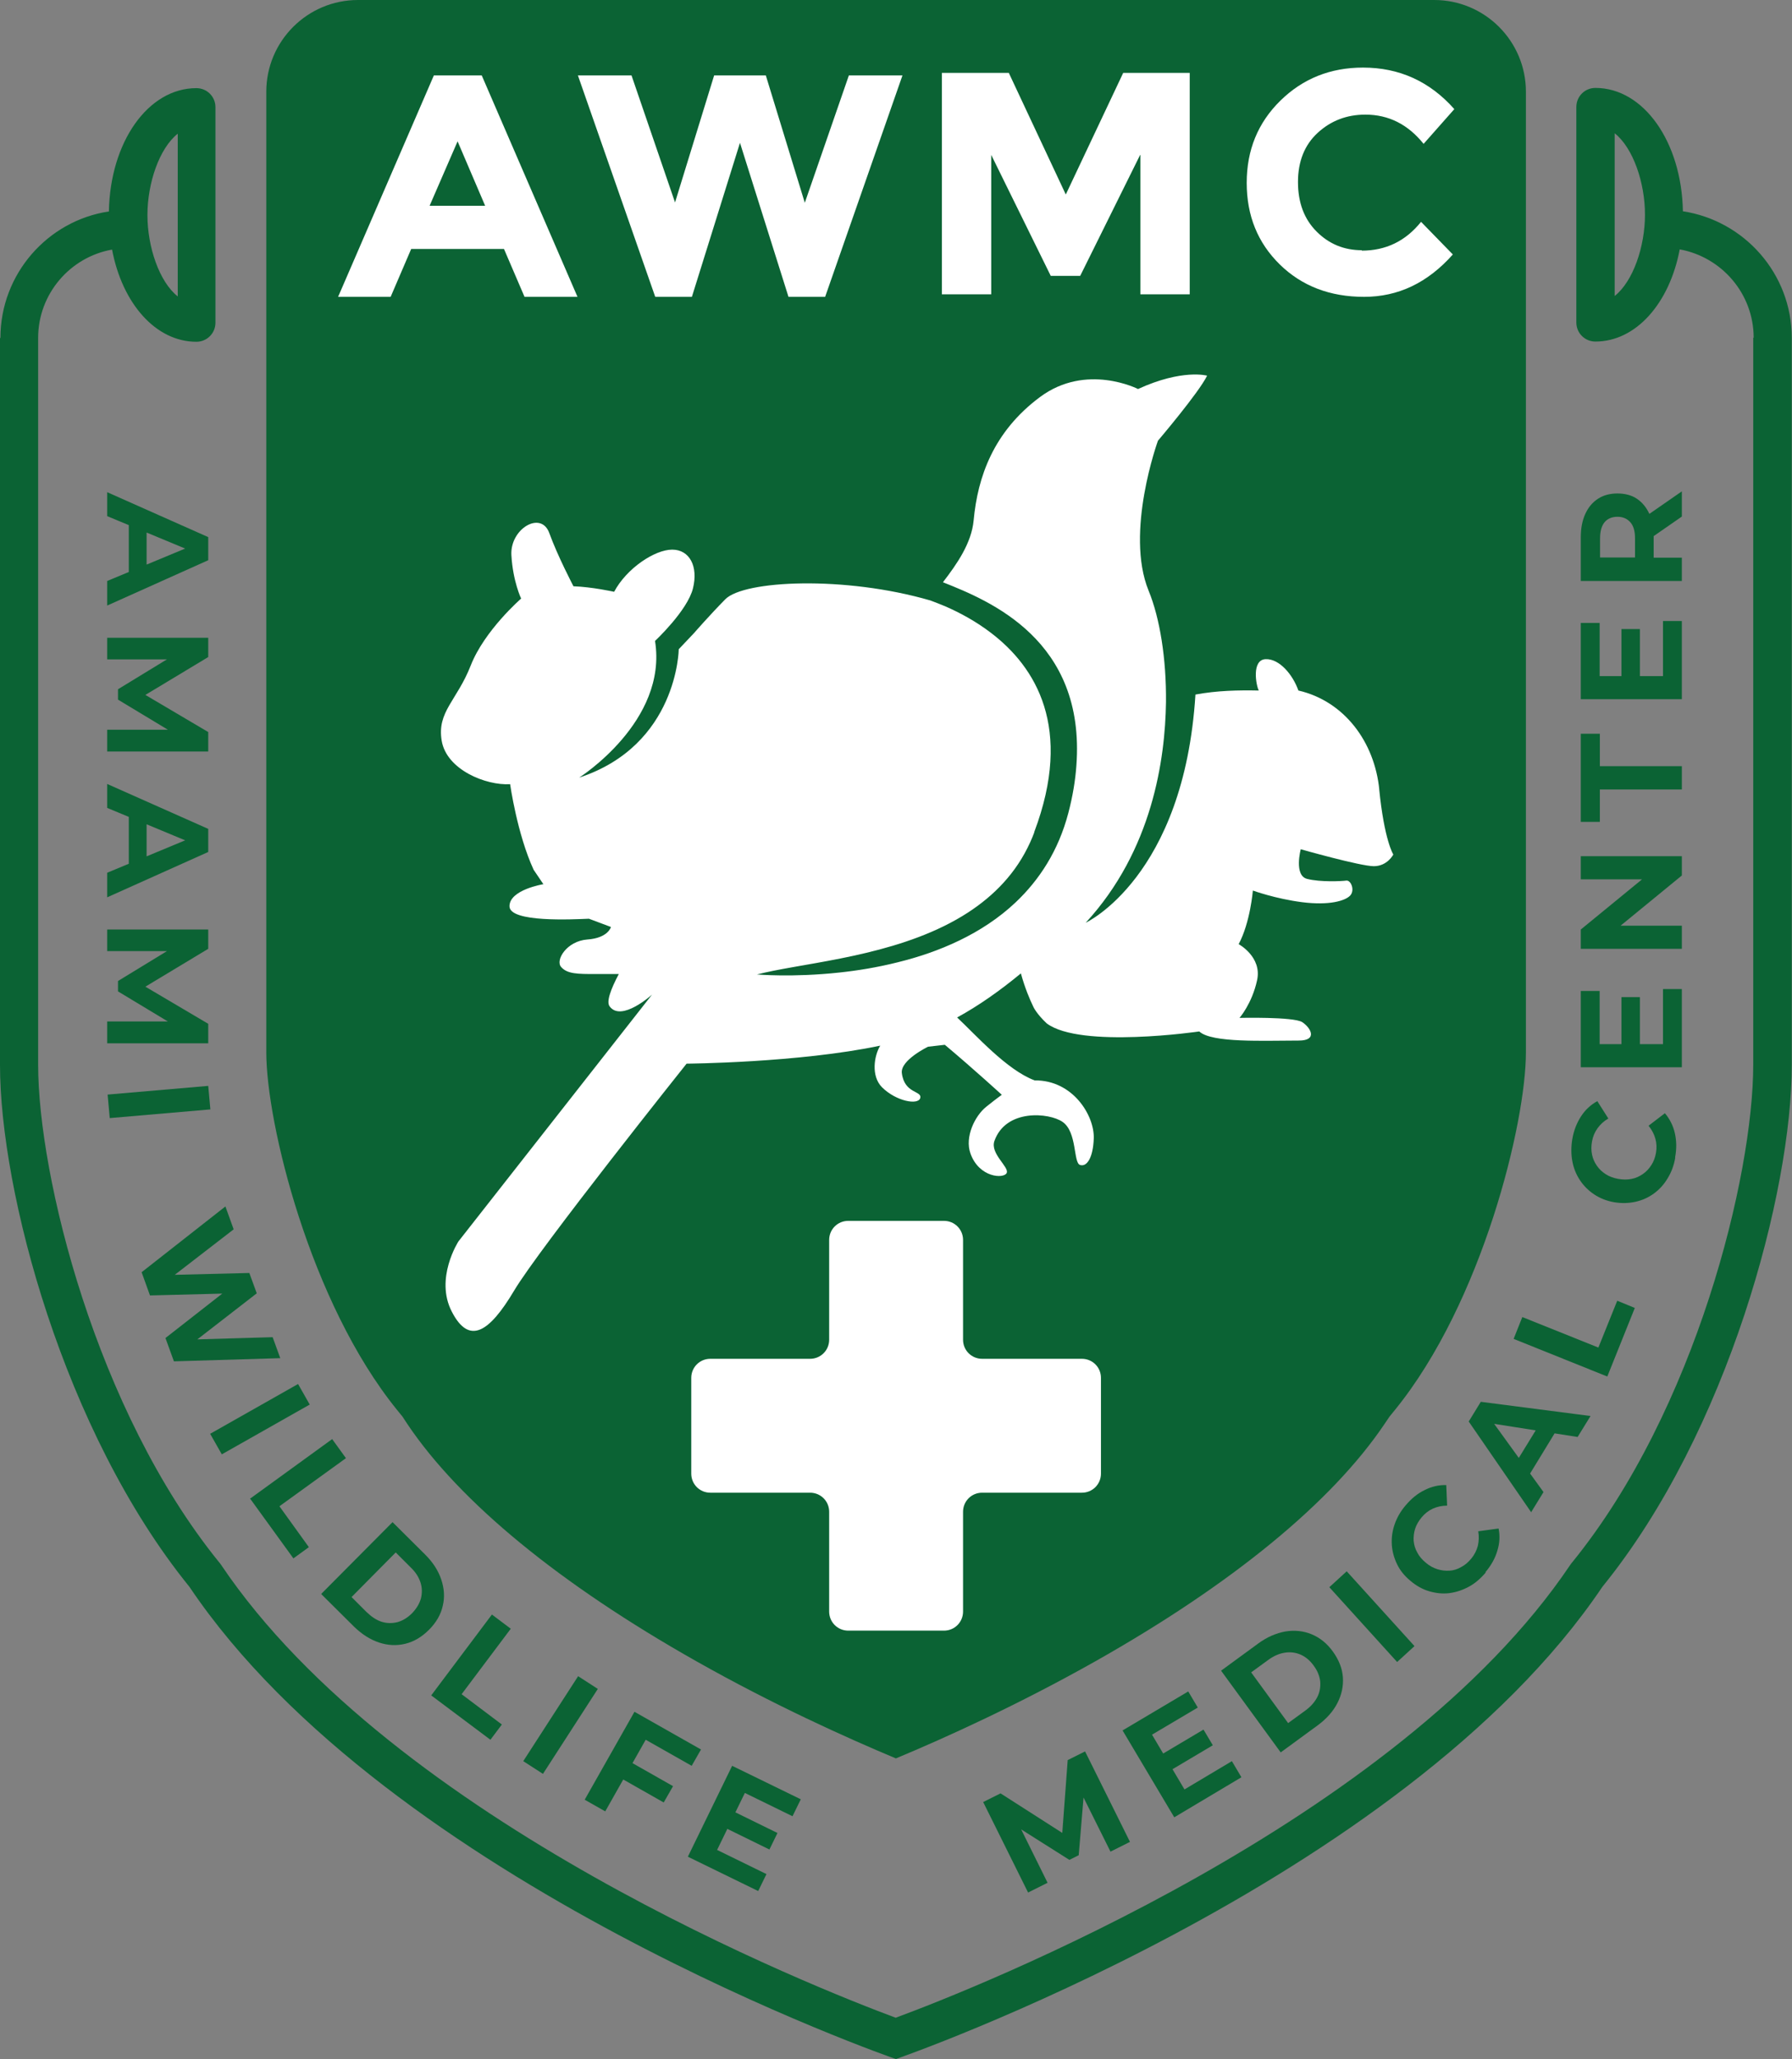 <?xml version="1.0" encoding="UTF-8"?><svg id="_レイヤー_1" xmlns="http://www.w3.org/2000/svg" viewBox="0 0 84.59 97.18"><rect x="0" y="0" width="84.59" height="97.18" fill="#808080" stroke="none"/><defs><style>.cls-1{fill:#0b6334;}.cls-1,.cls-2{stroke-width:0px;}.cls-2{fill:#fff;}</style></defs><path class="cls-1" d="M42.29,82.99c-2.34-.98-5.78-2.53-9.41-4.58-6.45-3.64-11.17-7.51-13.65-11.2l-.23-.35-.26-.32c-4.11-5.07-6.17-13.55-6.17-16.87V4.33c0-2.39,1.94-4.33,4.33-4.33h50.8c2.39,0,4.33,1.94,4.33,4.33v45.34c0,3.32-2.06,11.8-6.18,16.87l-.26.32-.23.34c-2.49,3.7-7.21,7.57-13.66,11.21-3.64,2.05-7.08,3.61-9.41,4.58Z"/><path class="cls-1" d="M79.44,9.97c-.06-3.27-1.85-5.82-4.13-5.82-.5,0-.9.4-.9.9v10.17c0,.5.4.9.9.9,1.92,0,3.5-1.81,3.98-4.35,1.98.36,3.49,2.09,3.49,4.17h-.02s0,34.31,0,34.31c0,5.23-2.71,16.3-8.54,23.48l-.05.06-.05.07c-8.17,12.15-28.13,20-31.84,21.37-3.71-1.38-23.67-9.23-31.84-21.37l-.05-.07-.05-.06c-5.82-7.18-8.54-18.25-8.54-23.48V15.95c0-2.08,1.51-3.82,3.49-4.17.48,2.54,2.06,4.35,3.98,4.35.5,0,.9-.4.9-.9V5.06c0-.5-.4-.9-.9-.9-2.28,0-4.07,2.54-4.13,5.82C2.26,10.41.02,12.92.02,15.95h-.02v34.31c0,5.94,2.99,17.29,8.94,24.63,9.44,14.03,33.35,22.29,33.35,22.29,0,0,23.91-8.27,33.35-22.29,5.95-7.33,8.94-18.68,8.94-24.63V15.95c0-3.03-2.24-5.54-5.15-5.98ZM76.22,13.98v-7.69c.87.69,1.43,2.33,1.43,3.84s-.56,3.15-1.43,3.84ZM8.39,6.3v7.69c-.87-.69-1.43-2.33-1.43-3.84s.56-3.15,1.43-3.84Z"/><path class="cls-2" d="M24.76,14.01l-.97-2.26h-4.38l-.97,2.26h-2.48l4.52-10.45h2.26l4.52,10.45h-2.48ZM21.6,6.67l-1.32,3.04h2.62l-1.3-3.04Z"/><path class="cls-2" d="M31.86,9.57l1.85-6.01h2.44l1.84,6.01,2.08-6.01h2.53l-3.65,10.45h-1.73l-2.29-7.27-2.27,7.27h-1.73l-3.65-10.45h2.53l2.06,6.01Z"/><path class="cls-2" d="M53.82,7.31l-2.83,5.71h-1.39l-2.81-5.71v6.58h-2.33V3.44h3.16l2.69,5.74,2.71-5.74h3.14v10.45h-2.33v-6.58Z"/><path class="cls-2" d="M64.27,11.83c1.15,0,2.08-.45,2.81-1.36l1.5,1.54c-1.19,1.34-2.58,2-4.19,2s-2.94-.51-3.98-1.53c-1.04-1.02-1.56-2.3-1.56-3.85s.53-2.84,1.59-3.88c1.06-1.04,2.36-1.56,3.9-1.56,1.71,0,3.15.65,4.31,1.96l-1.45,1.64c-.74-.92-1.65-1.38-2.75-1.38-.88,0-1.63.29-2.25.86-.62.57-.93,1.35-.93,2.32s.29,1.75.88,2.34c.59.59,1.3.88,2.14.88Z"/><path class="cls-2" d="M51.07,64.13h-4.71c-.5,0-.9-.4-.9-.9v-4.71c0-.5-.4-.9-.9-.9h-4.52c-.5,0-.9.4-.9.9v4.71c0,.5-.4.9-.9.9h-4.71c-.5,0-.9.4-.9.9v4.52c0,.5.4.9.9.9h4.71c.5,0,.9.4.9.9v4.71c0,.5.4.9.9.9h4.52c.5,0,.9-.4.9-.9v-4.71c0-.5.4-.9.9-.9h4.71c.5,0,.9-.4.9-.9v-4.52c0-.5-.4-.9-.9-.9Z"/><path class="cls-1" d="M5.06,23.23l4.77,2.12v1.09l-4.77,2.14v-1.16l4.21-1.75v.44l-4.21-1.75v-1.13ZM6.08,24.3l.84.28v2.47l-.84.29v-3.03Z"/><path class="cls-1" d="M5.06,30.1h4.77v.91l-3.37,2.03v-.48l3.37,1.99v.92h-4.77v-1.03h3.18s0,.19,0,.19l-2.67-1.61v-.49l2.67-1.63v.22h-3.18v-1.03Z"/><path class="cls-1" d="M5.06,37l4.77,2.12v1.09l-4.77,2.14v-1.16l4.21-1.75v.44l-4.21-1.75v-1.13ZM6.08,38.07l.84.28v2.47l-.84.29v-3.03Z"/><path class="cls-1" d="M5.06,43.87h4.77v.91l-3.37,2.03v-.48l3.37,1.99v.92h-4.77v-1.03h3.18s0,.19,0,.19l-2.67-1.61v-.49l2.67-1.63v.22h-3.18v-1.03Z"/><path class="cls-1" d="M5.08,51.66l4.75-.41.1,1.11-4.75.41-.1-1.11Z"/><path class="cls-1" d="M6.69,60.04l3.95-3.1.39,1.08-3.51,2.71-.2-.54,4.45-.11.35.96-3.51,2.72-.19-.52,4.45-.13.36.99-5.02.15-.4-1.1,3.07-2.4.11.29-3.91.1-.4-1.11Z"/><path class="cls-1" d="M9.92,67.67l4.15-2.35.55.97-4.15,2.35-.55-.97Z"/><path class="cls-1" d="M11.82,70.72l3.86-2.8.65.9-3.14,2.27,1.39,1.93-.73.53-2.05-2.83Z"/><path class="cls-1" d="M15.17,75.22l3.36-3.38,1.54,1.53c.37.37.62.76.76,1.18.14.42.17.83.07,1.24-.09.41-.31.79-.65,1.13-.34.34-.71.56-1.12.66-.41.1-.82.08-1.24-.06-.42-.14-.81-.39-1.18-.75l-1.54-1.53ZM16.59,75.37l.71.71c.23.22.46.38.71.46.25.08.5.08.75.02.25-.07.48-.21.69-.42.21-.22.35-.45.42-.7.06-.25.06-.5-.02-.75-.08-.25-.23-.49-.46-.71l-.71-.71-2.09,2.11Z"/><path class="cls-1" d="M20.36,80.01l2.86-3.81.89.67-2.32,3.09,1.9,1.43-.54.72-2.79-2.09Z"/><path class="cls-1" d="M24.7,83.12l2.59-4.01.93.6-2.59,4.01-.93-.6Z"/><path class="cls-1" d="M28.57,85.49l-.97-.55,2.35-4.15,3.14,1.78-.44.77-2.17-1.23-1.91,3.38ZM29.78,83.17l1.99,1.13-.44.77-1.99-1.13.44-.77Z"/><path class="cls-1" d="M33.85,87.31l2.33,1.14-.39.8-3.32-1.62,2.09-4.29,3.24,1.58-.39.8-2.25-1.1-1.31,2.69ZM34.64,85.5l2.06,1.01-.38.78-2.06-1.01.38-.78Z"/><path class="cls-1" d="M48.53,89.32l-2.12-4.27.82-.41,3.31,2.12-.43.21.29-3.9.82-.41,2.12,4.27-.92.46-1.42-2.85.18-.09-.26,3.11-.44.22-2.64-1.67.2-.1,1.41,2.85-.92.46Z"/><path class="cls-1" d="M55.92,84.45l2.23-1.33.45.76-3.17,1.89-2.44-4.1,3.1-1.84.45.76-2.16,1.28,1.53,2.58ZM54.84,82.8l1.97-1.17.44.74-1.97,1.17-.44-.74Z"/><path class="cls-1" d="M60.45,82.7l-2.81-3.85,1.75-1.28c.42-.31.85-.49,1.28-.57.44-.07.85-.03,1.24.13.39.16.73.43,1.01.82.28.39.44.79.47,1.21.03.42-.06.83-.26,1.22-.2.39-.51.74-.93,1.05l-1.75,1.28ZM60.81,81.32l.81-.59c.26-.19.44-.4.56-.63s.16-.48.14-.74c-.03-.26-.13-.51-.31-.75-.18-.25-.39-.42-.62-.52-.24-.1-.48-.13-.74-.09-.26.04-.52.15-.78.34l-.81.59,1.75,2.4Z"/><path class="cls-1" d="M65.95,78.44l-3.2-3.53.82-.75,3.2,3.53-.82.75Z"/><path class="cls-1" d="M70.13,74.22c-.24.28-.5.51-.8.67s-.6.26-.92.3-.64,0-.95-.09c-.31-.09-.61-.26-.88-.49-.28-.23-.49-.49-.63-.78s-.23-.6-.25-.92c-.02-.32.02-.64.13-.96.11-.32.28-.62.52-.9.27-.32.56-.56.89-.72.33-.17.67-.25,1.03-.24l.04.97c-.24,0-.47.05-.67.14-.2.09-.38.23-.53.41-.14.17-.25.35-.31.54-.06.19-.08.38-.07.57.02.19.07.38.17.55.09.18.23.34.4.48.17.15.36.25.55.31.19.06.38.08.57.07s.38-.07.55-.17c.18-.09.34-.23.48-.4.15-.18.25-.38.31-.6.05-.22.06-.45.02-.69l.96-.13c.07.35.05.7-.06,1.05-.1.35-.29.69-.56,1.01Z"/><path class="cls-1" d="M72.29,71.39l-2.96-4.3.57-.93,5.18.67-.61.99-4.51-.71.23-.38,2.67,3.69-.59.96ZM71.98,69.95l-.57-.68,1.29-2.1.86.19-1.58,2.59Z"/><path class="cls-1" d="M75.88,64.97l-4.43-1.78.41-1.03,3.59,1.44.89-2.21.83.34-1.3,3.24Z"/><path class="cls-1" d="M79.08,54.63c-.06.36-.18.69-.36.98-.17.29-.39.53-.65.72-.26.19-.55.32-.87.39-.32.07-.65.08-1.01.02-.35-.06-.67-.19-.94-.37-.27-.18-.5-.41-.67-.67-.18-.27-.3-.57-.36-.9s-.06-.68,0-1.04c.07-.41.21-.76.41-1.07.2-.31.46-.55.77-.72l.52.82c-.21.12-.38.28-.51.46s-.22.39-.26.62c-.04.22-.04.43,0,.62.04.2.12.37.23.53.11.16.25.29.42.4.17.11.37.18.59.22.22.04.43.04.63,0,.2-.04.37-.12.53-.23.16-.11.29-.25.4-.42.11-.17.18-.36.22-.58.04-.23.03-.46-.03-.67-.06-.22-.17-.42-.32-.61l.77-.59c.23.27.39.59.47.94.08.36.09.74.01,1.15Z"/><path class="cls-1" d="M78.5,49.28v-2.6h.89v3.69h-4.77v-3.6h.89v2.51h3ZM76.54,49.36v-2.3h.87v2.3h-.87Z"/><path class="cls-1" d="M79.39,44.78h-4.77v-.91l3.43-2.81v.44h-3.43v-1.09h4.77v.91l-3.43,2.81v-.44h3.43v1.09Z"/><path class="cls-1" d="M79.39,37.26h-3.87v1.53h-.9v-4.16h.9v1.53h3.87v1.1Z"/><path class="cls-1" d="M78.5,31.91v-2.6h.89v3.69h-4.77v-3.6h.89v2.51h3ZM76.54,31.99v-2.3h.87v2.3h-.87Z"/><path class="cls-1" d="M79.39,27.42h-4.77v-2.06c0-.43.07-.79.21-1.1.14-.31.34-.55.6-.72s.57-.25.92-.25.67.08.92.25.45.41.59.72.2.68.2,1.1v1.46l-.48-.5h1.81v1.11ZM77.7,26.31l-.52.5v-1.4c0-.34-.07-.59-.22-.76s-.35-.26-.61-.26-.47.09-.61.26c-.14.17-.21.43-.21.76v1.4l-.52-.5h2.71ZM79.39,24.38l-1.73,1.2v-1.19l1.73-1.2v1.19Z"/><path class="cls-2" d="M65.11,37.28c-.22-2.26-1.65-4.19-3.82-4.69-.27-.76-.9-1.5-1.54-1.48-.68.02-.46,1.24-.33,1.48-.95-.02-1.96,0-2.99.19-.54,8.62-5.18,10.77-5.18,10.77,3.15-3.42,3.75-7.72,3.79-10.41.02-2.05-.29-3.97-.82-5.26-1.13-2.76.44-7.08.44-7.08,0,0,1.94-2.28,2.32-3.07,0,0-1.17-.33-3.26.63,0,0-2.44-1.25-4.63.38-2.19,1.63-2.94,3.76-3.13,5.82-.1,1.07-.78,2.05-1.45,2.92,2.19.87,6.74,2.71,6.3,8.65-.05.7-.17,1.44-.38,2.24-.47,1.79-1.37,3.16-2.49,4.22-1.58,1.49-3.62,2.35-5.58,2.83-.96.24-1.89.39-2.74.48-2.22.24-3.89.09-3.89.09.23-.06.48-.11.76-.17,2.38-.48,6.3-.87,9.2-2.75,1.23-.8,2.28-1.86,2.94-3.32.07-.15.13-.3.19-.46,0,0,0-.01,0-.02,1.86-4.93.06-7.8-2.04-9.4-.73-.56-1.49-.96-2.15-1.25-.26-.11-.5-.2-.71-.28-4.06-1.18-8.8-.95-9.68-.06-.75.76-1.48,1.6-1.48,1.6l-.72.76s-.05,4.53-4.7,6.06c0,0,4.19-2.65,3.58-6.45,0,0,1.53-1.43,1.79-2.48.26-1.04-.16-1.83-.98-1.83s-2.15.88-2.74,1.99c0,0-1.04-.23-1.92-.26,0,0-.75-1.43-1.14-2.51-.39-1.08-1.86-.2-1.79,1.04s.46,2.05.46,2.05c0,0-1.73,1.5-2.38,3.16-.65,1.66-1.6,2.18-1.37,3.55.23,1.37,2.09,2.12,3.23,2.05,0,0,.33,2.35,1.11,4.04l.46.68s-1.6.26-1.6,1.04,3,.62,3.75.59l1.04.39s-.13.52-1.11.59c-.98.07-1.53.98-1.24,1.3.29.33.78.33,1.63.33h1.09c-.38.72-.6,1.31-.43,1.53.56.75,2-.56,2-.56l-9.14,11.65s-1.13,1.75-.31,3.32c.81,1.57,1.75,1,2.94-1,1.19-2,8.14-10.71,8.14-10.71,0,0,5.3-.04,9.14-.85-.29.48-.44,1.43.08,1.96.67.67,1.72.86,1.81.51s-.75-.19-.87-1.18c-.07-.61,1.24-1.24,1.24-1.24l.79-.09c1.37,1.15,2.69,2.36,2.69,2.36,0,0-.19.13-.73.56s-1.03,1.43-.75,2.21c.41,1.15,1.58,1.2,1.71.92s-.79-.91-.58-1.51c.54-1.53,2.59-1.34,3.22-.9.69.48.5,1.92.82,2.03s.62-.34.65-1.25c.04-1.07-.98-2.76-2.79-2.74-1.32-.49-2.8-2.17-3.66-2.97,1.01-.55,2.03-1.27,3.01-2.08.19.69.42,1.23.59,1.58,0,0,.14.32.63.78,1.6,1.2,7.2.38,7.2.38.59.55,3.04.43,4.7.43.9,0,.57-.6.16-.87-.41-.26-2.96-.2-2.96-.2,0,0,.59-.67.83-1.78.24-1.1-.87-1.7-.87-1.7.55-1.03.67-2.53.67-2.53,0,0,1.07.39,2.33.55s2.02-.06,2.26-.31.04-.74-.18-.71c-.21.03-1.22.08-1.85-.08-.63-.16-.3-1.4-.3-1.4,0,0,2.81.8,3.45.8s.92-.55.92-.55c0,0-.43-.67-.67-3.12Z"/></svg>